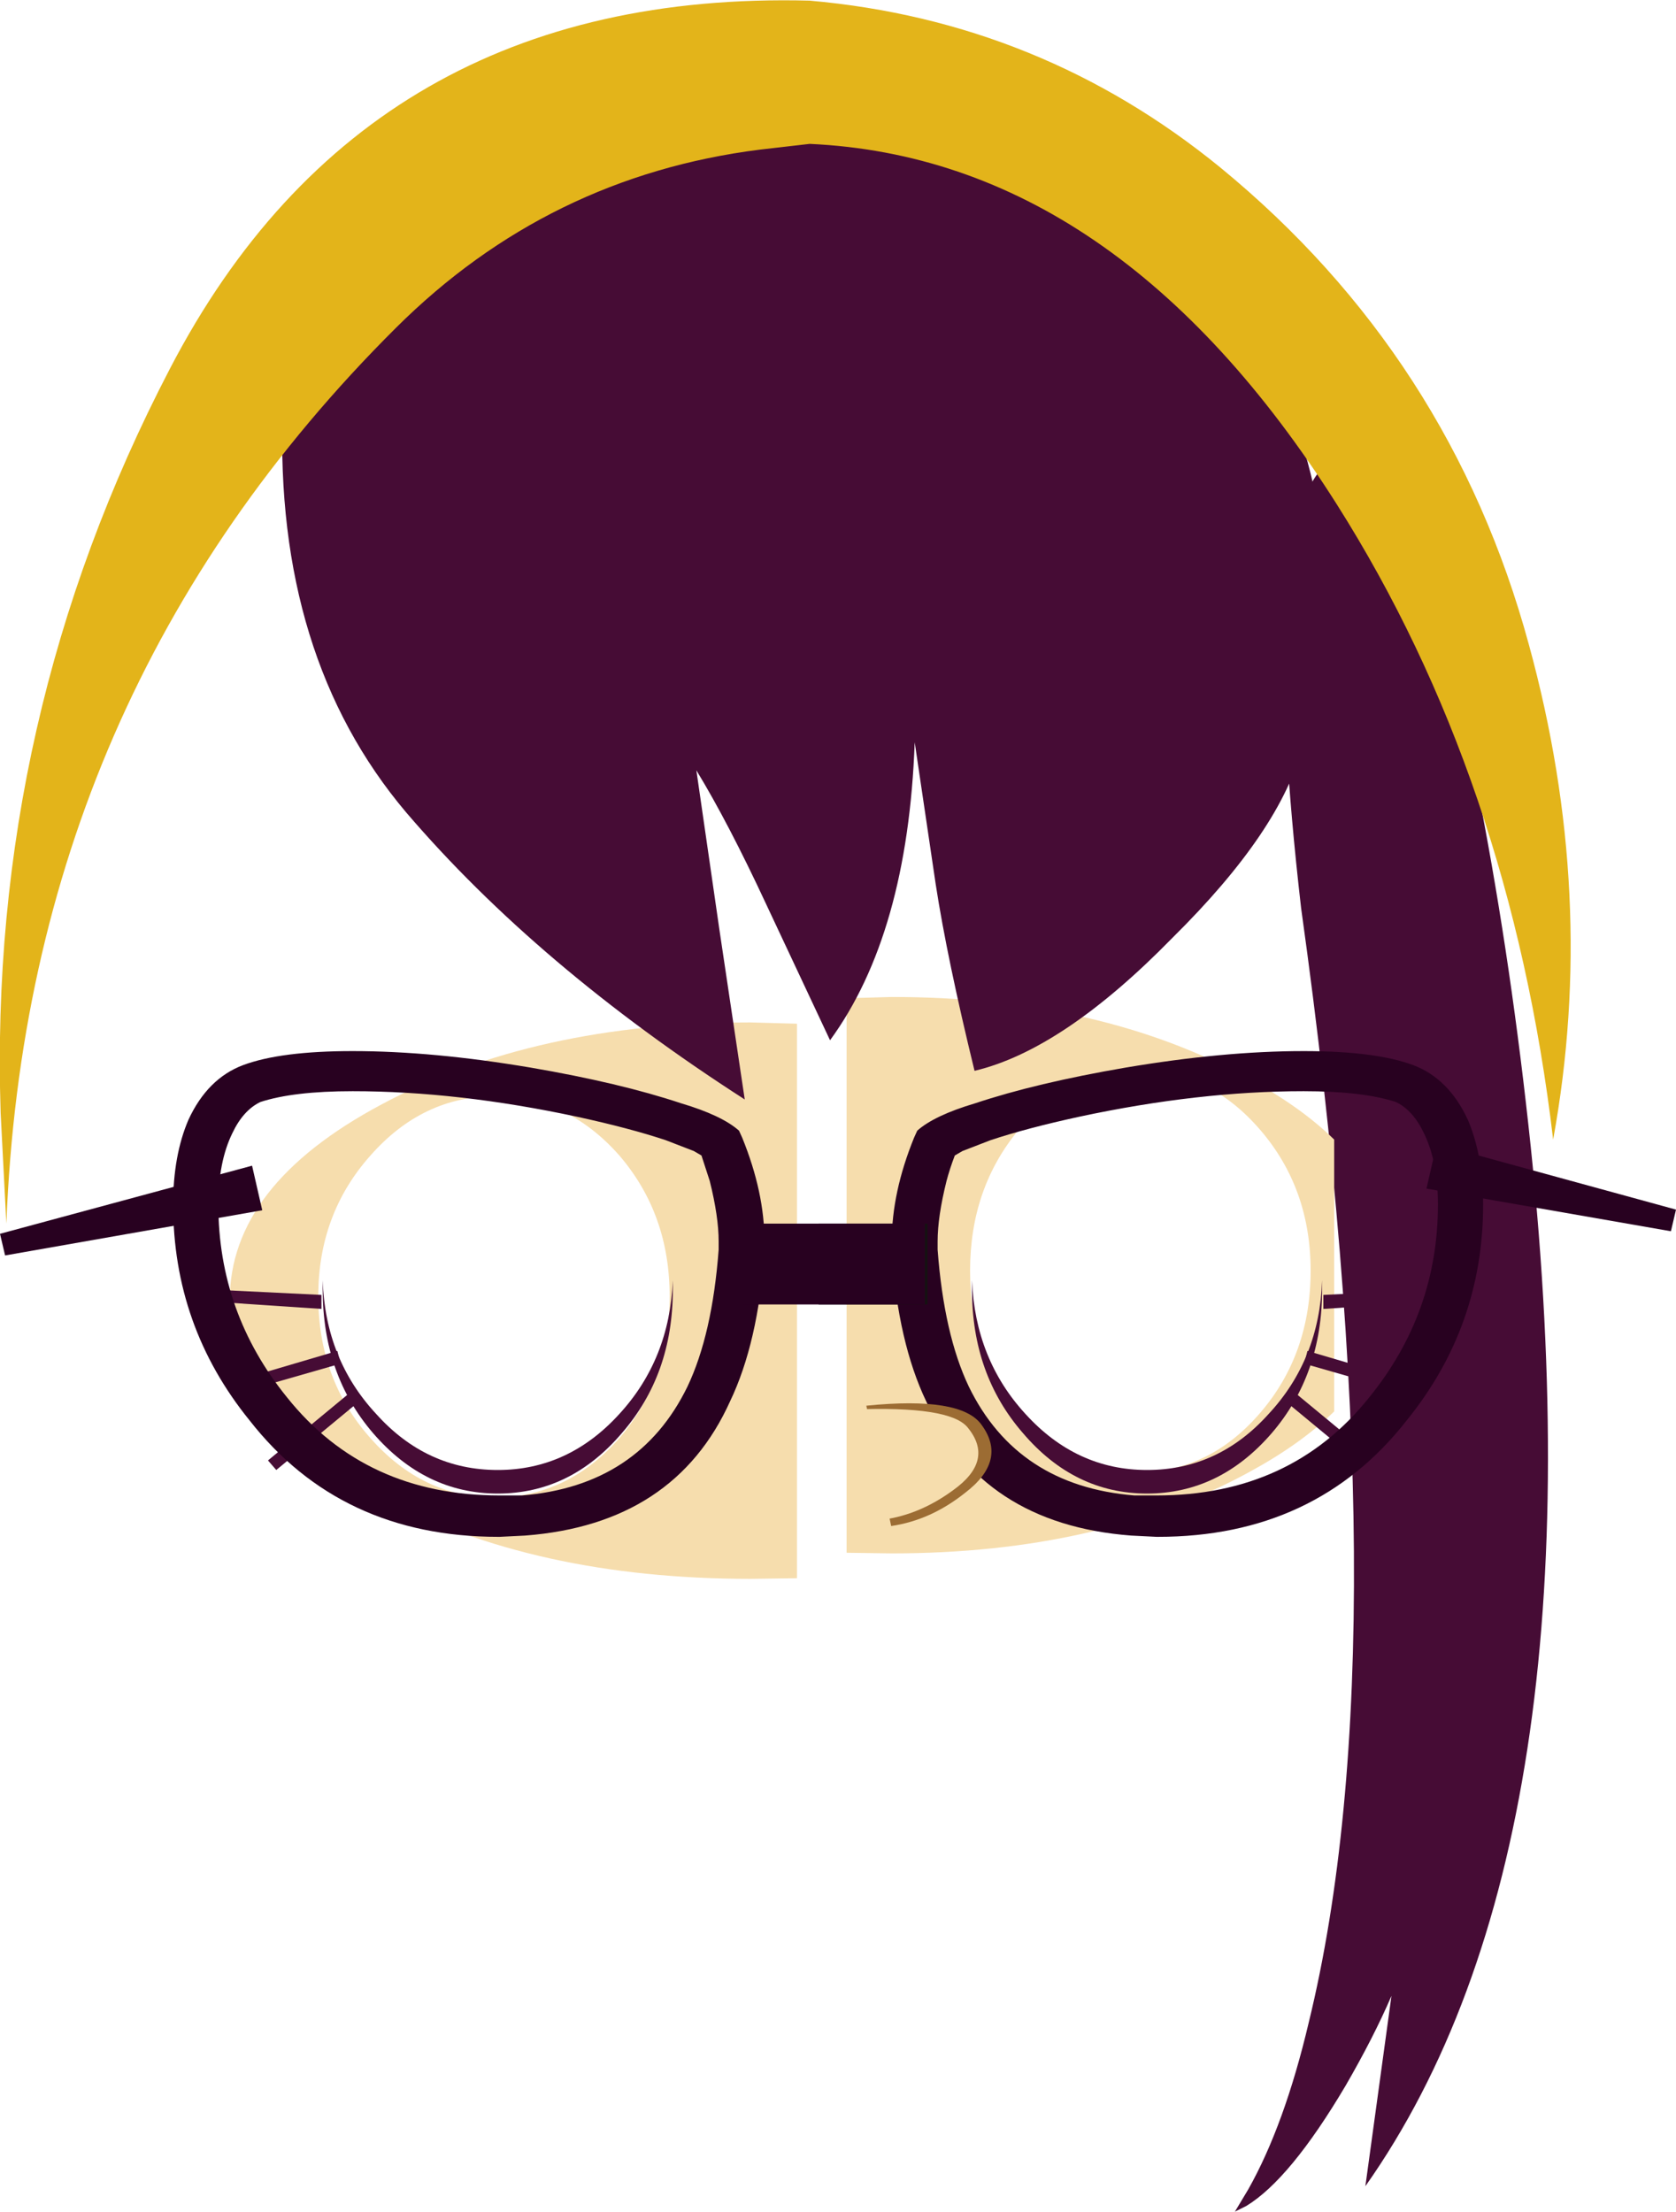<?xml version="1.0" encoding="UTF-8" standalone="no"?>
<svg xmlns:xlink="http://www.w3.org/1999/xlink" height="173.7px" width="131.65px" xmlns="http://www.w3.org/2000/svg">
  <g transform="matrix(1.0, 0.0, 0.0, 1.0, -30.0, -60.6)">
    <path d="M139.95 97.95 Q146.95 120.75 150.05 148.9 156.3 205.3 137.25 232.3 L139.3 217.35 Q137.9 220.6 135.7 224.4 131.35 231.75 127.9 233.85 L127.0 234.3 128.05 232.55 Q130.9 227.5 132.8 219.45 140.2 189.2 132.2 131.9 128.8 102.35 134.05 97.15 136.7 94.6 139.95 97.95" fill="#460c35" fill-rule="evenodd" stroke="none"/>
    <path d="M78.65 173.55 Q82.6 168.95 82.6 162.4 82.6 155.95 78.65 151.35 74.55 146.7 68.85 146.7 63.2 146.7 59.1 151.35 55.0 155.95 55.0 162.4 55.0 168.95 59.1 173.55 63.2 178.2 68.85 178.2 74.55 178.2 78.65 173.55 M88.95 140.9 L92.6 141.0 92.6 184.55 88.95 184.6 Q72.0 184.6 59.95 178.2 48.05 171.85 48.05 162.7 48.05 153.7 59.95 147.35 72.0 140.9 88.95 140.9" fill="#f6ddad" fill-rule="evenodd" stroke="none"/>
    <path d="M69.1 176.05 Q63.5 176.05 59.55 171.65 55.55 167.35 55.35 161.15 L55.35 161.9 Q55.35 168.55 59.3 173.15 63.4 177.9 69.1 177.9 74.8 177.9 78.85 173.15 82.85 168.55 82.85 161.9 L82.85 161.15 Q82.6 167.35 78.65 171.65 74.65 176.05 69.1 176.05" fill="#460c35" fill-rule="evenodd" stroke="none"/>
    <path d="M51.05 175.3 L51.7 176.05 58.05 170.8 57.4 170.05 51.05 175.3" fill="#460c35" fill-rule="evenodd" stroke="none"/>
    <path d="M48.7 169.0 L48.9 169.95 56.75 167.7 56.5 166.7 48.7 169.0" fill="#460c35" fill-rule="evenodd" stroke="none"/>
    <path d="M47.05 162.85 L55.25 163.4 55.25 162.3 47.05 161.9 47.05 162.85" fill="#460c35" fill-rule="evenodd" stroke="none"/>
    <path d="M100.05 138.9 Q116.45 138.9 128.15 145.35 132.2 147.55 134.8 150.1 L134.8 171.45 Q132.2 174.0 128.15 176.2 116.45 182.6 100.05 182.6 L96.5 182.55 96.5 139.0 100.05 138.9 M110.0 149.35 Q106.2 153.95 106.2 160.4 106.2 166.95 110.0 171.55 114.0 176.2 119.5 176.2 125.0 176.2 129.0 171.55 132.95 166.95 132.95 160.4 132.95 153.95 129.0 149.35 125.0 144.7 119.5 144.7 114.0 144.7 110.0 149.35" fill="#f6ddad" fill-rule="evenodd" stroke="none"/>
    <path d="M120.1 176.05 Q125.7 176.05 129.65 171.65 133.65 167.35 133.85 161.15 L133.85 161.9 Q133.85 168.55 129.9 173.15 125.8 177.9 120.1 177.9 114.4 177.9 110.35 173.15 106.35 168.55 106.35 161.9 L106.35 161.15 Q106.6 167.35 110.55 171.65 114.55 176.05 120.1 176.05" fill="#460c35" fill-rule="evenodd" stroke="none"/>
    <path d="M138.15 175.3 L137.5 176.05 131.15 170.8 131.8 170.05 138.15 175.3" fill="#460c35" fill-rule="evenodd" stroke="none"/>
    <path d="M140.5 169.0 L140.3 169.95 132.45 167.7 132.7 166.7 140.5 169.0" fill="#460c35" fill-rule="evenodd" stroke="none"/>
    <path d="M142.15 162.85 L133.95 163.4 133.95 162.3 142.15 161.9 142.15 162.85" fill="#460c35" fill-rule="evenodd" stroke="none"/>
    <path d="M145.3 148.55 Q143.8 145.3 141.0 144.25 138.05 143.15 132.4 143.15 126.1 143.15 118.4 144.45 111.4 145.65 106.6 147.25 103.4 148.2 102.05 149.4 L101.8 149.95 Q100.05 154.25 100.05 158.1 L100.05 158.95 Q100.55 166.05 102.75 170.65 107.1 180.3 118.85 181.2 L120.85 181.3 120.95 181.3 Q133.35 181.3 140.5 172.15 146.5 164.75 146.5 155.2 146.5 151.35 145.3 148.55 M114.8 148.3 Q124.15 146.3 132.4 146.3 137.05 146.3 139.65 147.15 141.0 147.8 141.85 149.6 142.95 151.85 142.95 155.2 142.95 163.7 137.55 170.35 131.4 178.05 120.85 178.05 L119.1 178.05 Q109.9 177.3 106.1 169.5 104.15 165.4 103.65 158.75 L103.65 158.1 Q103.65 156.15 104.35 153.35 104.6 152.4 105.0 151.35 L105.6 151.0 107.8 150.15 Q110.65 149.2 114.8 148.3" fill="#280120" fill-rule="evenodd" stroke="none"/>
    <path d="M94.3 163.05 L102.85 163.05 102.85 156.7 94.3 156.7 94.3 163.05" fill="#141312" fill-rule="evenodd" stroke="none"/>
    <path d="M100.0 180.45 L98.05 171.0 Q105.5 170.25 107.1 172.5 109.15 175.3 105.8 177.85 103.1 180.0 100.0 180.45" fill="#9c6c33" fill-rule="evenodd" stroke="none"/>
    <path d="M50.6 155.65 L30.4 159.2 30.0 157.5 49.8 152.15 50.6 155.65" fill="#280120" fill-rule="evenodd" stroke="none"/>
    <path d="M44.8 148.55 Q46.3 145.3 49.1 144.25 52.05 143.15 57.7 143.15 64.0 143.15 71.7 144.45 78.7 145.65 83.5 147.25 86.7 148.2 88.05 149.4 L88.3 149.95 Q90.05 154.25 90.05 158.1 L90.05 158.95 Q89.55 166.05 87.35 170.65 83.0 180.3 71.25 181.2 L69.25 181.3 69.15 181.3 Q56.75 181.3 49.6 172.15 43.6 164.75 43.6 155.2 43.6 151.35 44.8 148.55 M75.3 148.3 Q65.95 146.3 57.7 146.3 53.05 146.3 50.45 147.15 49.1 147.8 48.25 149.6 47.15 151.85 47.15 155.2 47.15 163.7 52.55 170.35 58.7 178.05 69.25 178.05 L71.0 178.05 Q80.2 177.3 84.0 169.5 85.95 165.4 86.45 158.75 L86.45 158.1 Q86.45 156.15 85.75 153.35 L85.1 151.35 84.5 151.0 82.3 150.15 Q79.45 149.2 75.3 148.3" fill="#280120" fill-rule="evenodd" stroke="none"/>
    <path d="M102.65 163.05 L88.4 163.05 88.4 156.7 102.65 156.7 102.65 163.05" fill="#280120" fill-rule="evenodd" stroke="none"/>
    <path d="M104.85 177.65 Q102.05 179.7 98.95 180.0 L97.0 171.3 Q104.6 171.0 106.0 172.7 108.15 175.3 104.85 177.65" fill="#f6ddad" fill-rule="evenodd" stroke="none"/>
    <path d="M97.45 65.3 L103.3 65.4 Q122.35 73.65 130.0 89.6 136.85 104.1 132.3 119.2 130.65 125.8 122.1 134.25 113.5 143.05 106.55 144.7 104.4 135.9 103.5 130.05 L101.85 118.9 Q101.3 133.95 95.2 142.3 L90.2 131.65 Q87.2 125.2 84.7 121.1 L86.5 133.55 88.5 146.95 Q72.25 136.5 61.9 124.4 51.55 112.15 52.2 92.85 52.55 82.35 54.15 75.35 64.3 70.65 65.4 70.3 70.3 68.5 77.4 66.55 L97.45 65.3" fill="#460c35" fill-rule="evenodd" stroke="none"/>
    <path d="M30.05 148.0 Q29.05 117.0 43.35 89.55 58.85 59.75 93.6 60.65 111.75 62.25 125.85 73.75 143.95 88.6 150.1 111.25 155.5 130.95 152.0 150.1 148.65 121.75 135.0 100.2 117.75 73.0 93.6 71.9 L89.7 72.35 Q73.05 74.45 61.1 86.35 32.1 115.2 30.5 156.7 L30.05 148.0" fill="#e3b41a" fill-rule="evenodd" stroke="none"/>
    <path d="M142.05 153.95 L161.25 157.3 161.65 155.6 142.85 150.45 142.05 153.95" fill="#280120" fill-rule="evenodd" stroke="none"/>
  </g>
</svg>
